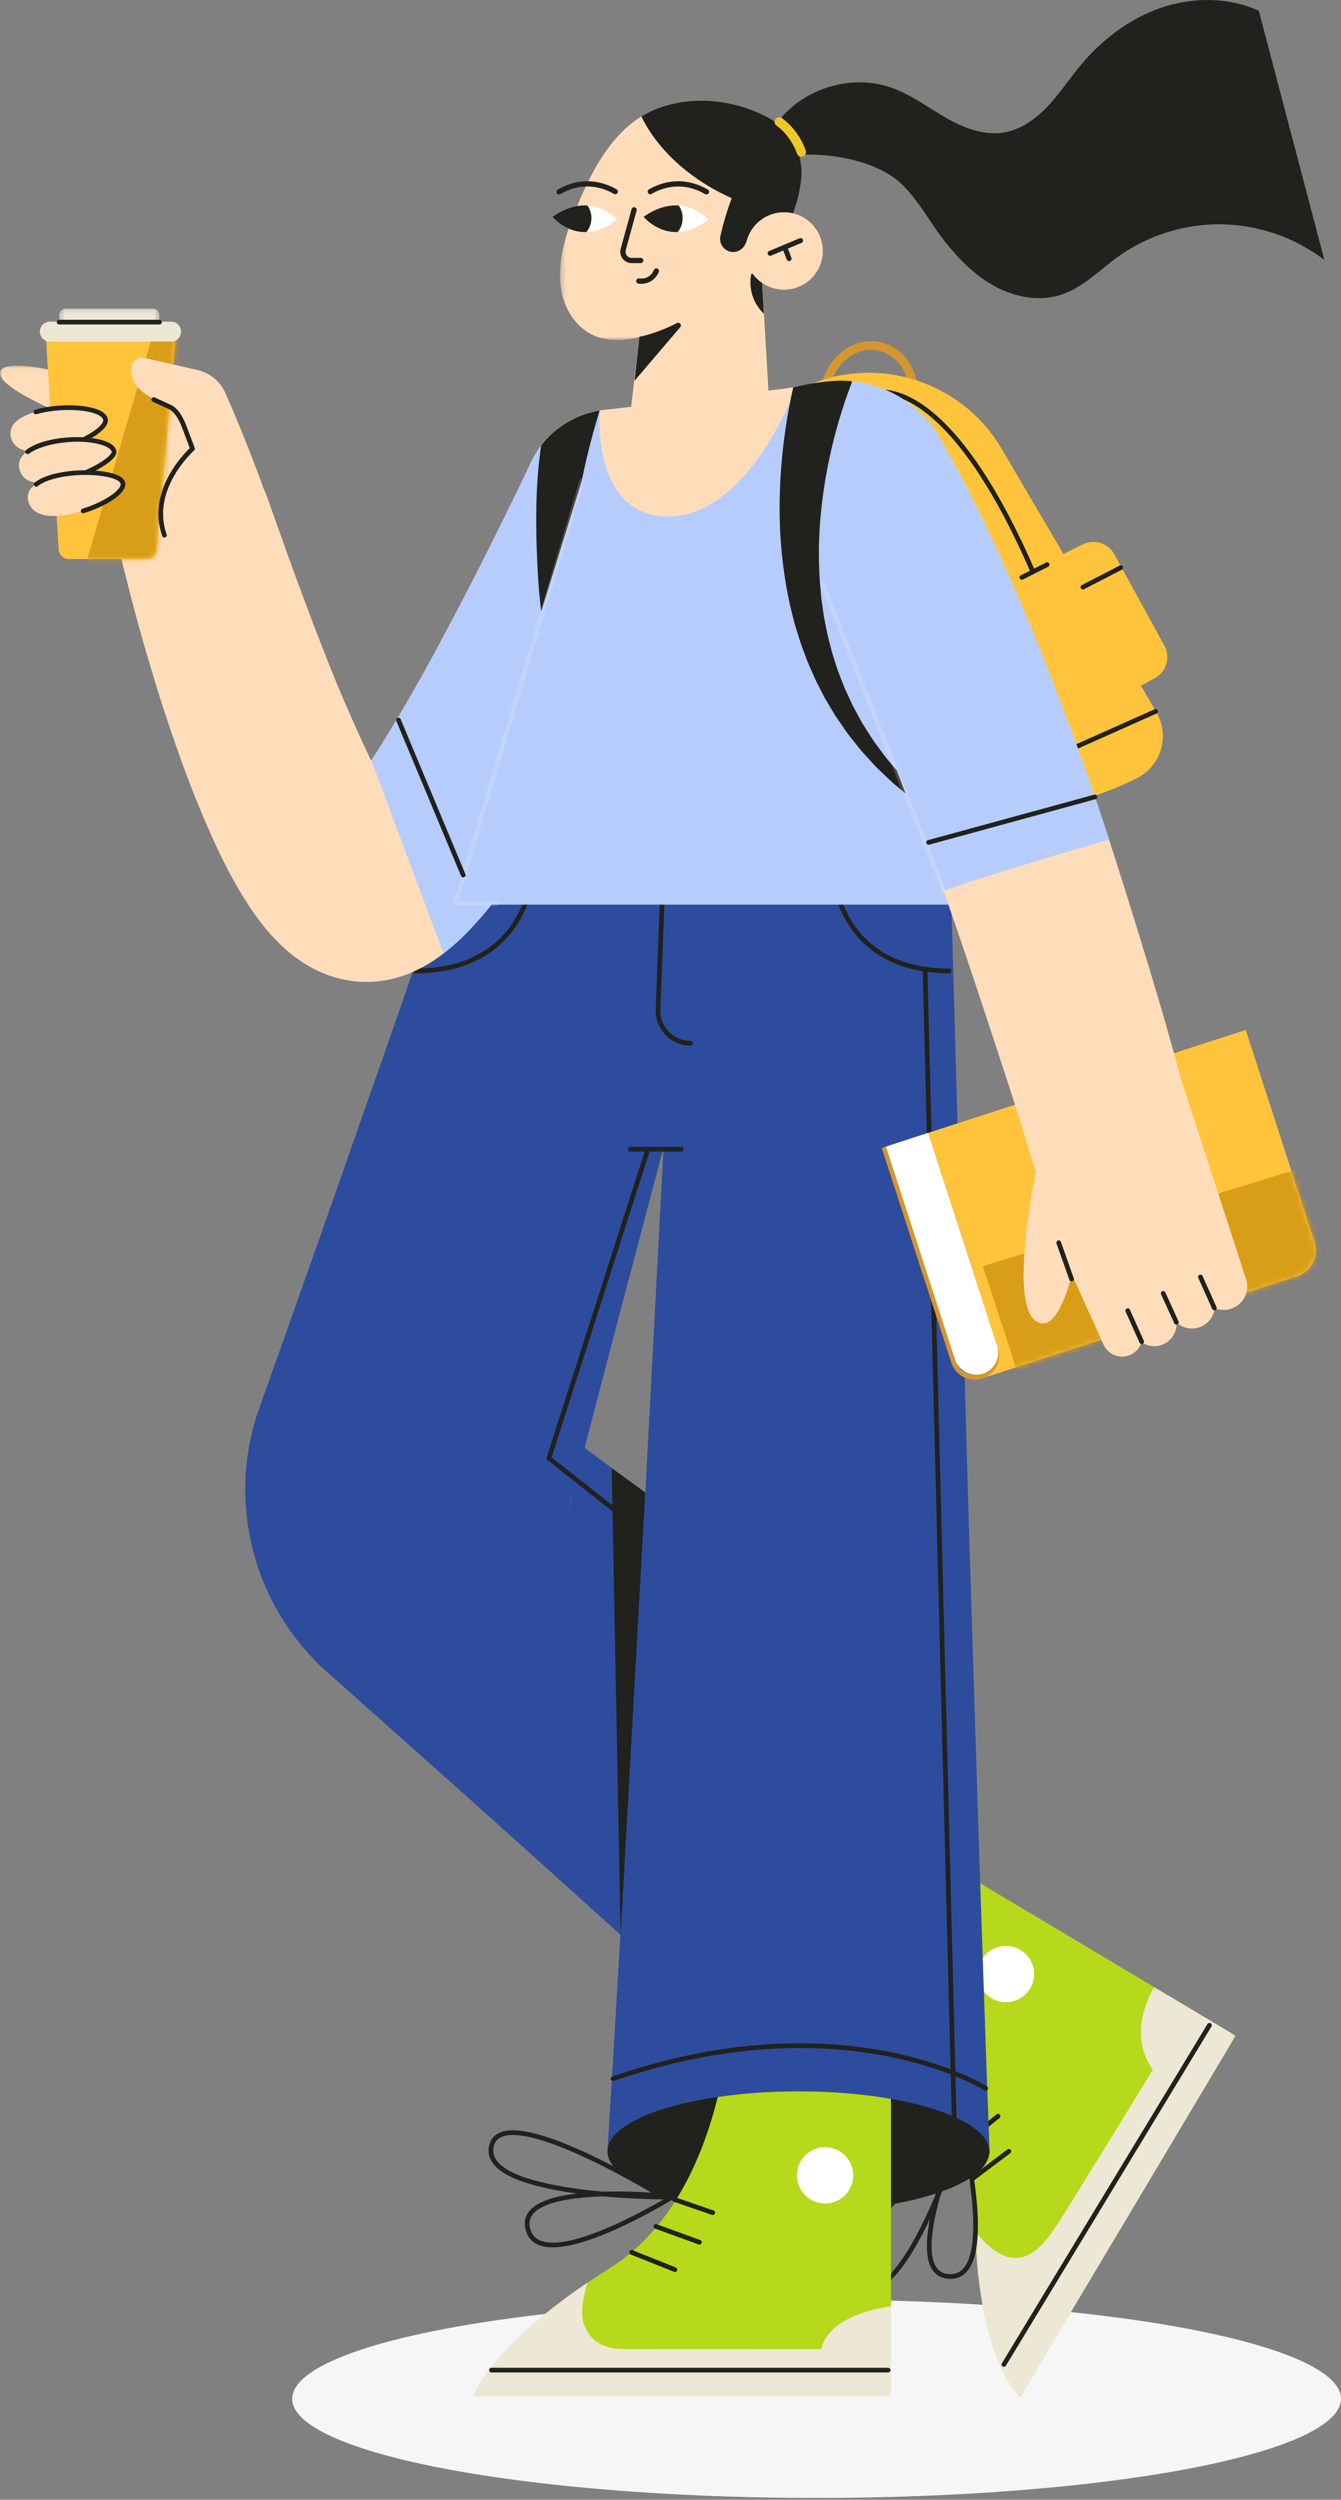 <svg width="257" height="479" viewBox="0 0 257 479" fill="none" xmlns="http://www.w3.org/2000/svg">
<rect x="0" y="0" width="257" height="479" fill="#808080" stroke="none"/>
<ellipse cx="156.5" cy="459.657" rx="100.5" ry="19" fill="#F6F6F7"/>
<path d="M83.466 162.627H182.344V175.65H83.466V162.627Z" fill="#2E4C9E"/>
<mask id="mask0_205_11146" style="mask-type:alpha" maskUnits="userSpaceOnUse" x="169" y="359" width="68" height="101">
<path fill-rule="evenodd" clip-rule="evenodd" d="M236.801 359.091H169.281V459.297H236.801V359.091Z" fill="white"/>
</mask>
<g mask="url(#mask0_205_11146)">
<path fill-rule="evenodd" clip-rule="evenodd" d="M169.281 391.458C173.632 395.754 178.437 401.406 181.922 408.054C184.76 413.468 186.727 419.541 186.861 426.068C186.87 426.571 186.884 427.07 186.902 427.559C187.719 452.729 195.541 459.297 195.541 459.297L236.801 390.084L221.178 380.76L184.876 359.091C181.405 363.113 179.586 372.06 176.308 377.55C173.466 382.318 171.099 387.045 169.281 391.458Z" fill="#B7D91B"/>
</g>
<mask id="mask1_205_11146" style="mask-type:alpha" maskUnits="userSpaceOnUse" x="186" y="380" width="51" height="80">
<path fill-rule="evenodd" clip-rule="evenodd" d="M236.801 380.76H186.902V459.297H236.801V380.76Z" fill="white"/>
</mask>
<g mask="url(#mask1_205_11146)">
<path fill-rule="evenodd" clip-rule="evenodd" d="M186.902 427.559C187.719 452.729 195.541 459.297 195.541 459.297L236.801 390.084L221.178 380.76C219.472 383.777 216.625 390.542 220.945 396.611C220.945 396.611 206.22 420.646 203.041 425.602C200.149 430.109 195.052 437.902 186.902 427.559Z" fill="#EDE8D6"/>
</g>
<path d="M232.022 387.701C231.823 387.58 231.568 387.632 231.431 387.814L231.405 387.852L192.008 452.85C191.879 453.062 191.947 453.338 192.159 453.467C192.358 453.587 192.613 453.535 192.75 453.354L192.776 453.315L232.173 388.317C232.302 388.105 232.234 387.829 232.022 387.701Z" fill="#21211D"/>
<path fill-rule="evenodd" clip-rule="evenodd" d="M189.992 382.877C192.541 384.421 195.858 383.607 197.402 381.06C198.946 378.512 198.132 375.196 195.584 373.652C193.036 372.109 189.718 372.923 188.174 375.47C186.63 378.017 187.444 381.334 189.992 382.877Z" fill="white"/>
<path fill-rule="evenodd" clip-rule="evenodd" d="M187.763 400.607C187.605 400.416 187.321 400.391 187.131 400.549L181.132 405.538C180.941 405.697 180.915 405.98 181.073 406.171C181.232 406.362 181.515 406.388 181.706 406.229L187.705 401.24C187.896 401.081 187.922 400.798 187.763 400.607Z" fill="black"/>
<path d="M191.624 405.223C191.478 405.041 191.221 405.003 191.029 405.127L190.992 405.154L184.071 410.712C183.878 410.867 183.847 411.15 184.002 411.343C184.148 411.524 184.405 411.563 184.596 411.439L184.634 411.412L191.555 405.854C191.748 405.698 191.779 405.416 191.624 405.223Z" fill="#21211D"/>
<path d="M193.698 411.955C193.559 411.769 193.302 411.723 193.108 411.841L193.069 411.867L185.929 417.252C185.731 417.402 185.692 417.683 185.841 417.881C185.981 418.067 186.238 418.113 186.432 417.995L186.47 417.969L193.611 412.584C193.808 412.434 193.848 412.153 193.698 411.955Z" fill="#21211D"/>
<path fill-rule="evenodd" clip-rule="evenodd" d="M184.07 410.476L184.297 409.782C184.435 409.351 183.921 409.01 183.578 409.305L182.885 409.907L182.498 410.249C181.831 410.839 181.097 411.5 180.312 412.221L179.748 412.741C177.49 414.832 175.243 417.02 173.134 419.221C171.555 420.869 170.109 422.468 168.824 423.999C166.091 427.257 164.171 430.105 163.238 432.444C162.113 435.268 162.436 437.384 164.474 438.508C165.953 439.325 167.544 439.16 169.174 438.128C172.149 436.245 175.257 431.521 178.409 424.778L178.631 424.299C180.096 421.123 181.472 417.721 182.719 414.321C183.046 413.428 183.347 412.583 183.619 411.798L183.882 411.033C183.949 410.834 184.012 410.649 184.07 410.476ZM182.494 411.454L182.918 411.076L182.76 411.533C182.493 412.305 182.197 413.135 181.876 414.011C180.636 417.391 179.269 420.771 177.815 423.923C174.659 430.766 171.542 435.567 168.694 437.369C167.323 438.238 166.076 438.366 164.908 437.722C163.345 436.86 163.096 435.228 164.073 432.777C164.924 430.64 166.678 428.002 169.175 424.981L169.513 424.576C170.784 423.061 172.217 421.477 173.783 419.842C176.053 417.473 178.486 415.116 180.92 412.882C181.472 412.375 181.999 411.898 182.494 411.454Z" fill="#21211D"/>
<path fill-rule="evenodd" clip-rule="evenodd" d="M184.852 408.062L184.782 407.781C184.678 407.367 184.108 407.319 183.936 407.71L183.664 408.342C183.521 408.681 183.367 409.051 183.204 409.45L182.952 410.071C182.216 411.903 181.48 413.866 180.793 415.88C180.077 417.979 179.455 420.016 178.955 421.948C177.934 425.891 177.469 429.2 177.696 431.684C177.974 434.738 179.321 436.528 181.849 436.67C184.41 436.813 186.05 435.147 186.839 432.063C187.48 429.557 187.567 426.136 187.206 422.021C186.984 419.482 186.6 416.778 186.099 414.017C185.811 412.429 185.503 410.921 185.195 409.54C185.114 409.178 185.037 408.843 184.966 408.541L184.852 408.062ZM184.226 409.327L184.394 410.081C184.675 411.355 184.954 412.733 185.216 414.177C185.711 416.913 186.092 419.591 186.312 422.099C187.081 430.887 185.776 435.991 181.899 435.773C179.887 435.66 178.833 434.259 178.59 431.602C178.375 429.244 178.828 426.025 179.824 422.173C180.318 420.265 180.933 418.249 181.643 416.17C182.325 414.171 183.055 412.224 183.786 410.406C183.871 410.194 183.954 409.988 184.035 409.79L184.226 409.327Z" fill="#21211D"/>
<path fill-rule="evenodd" clip-rule="evenodd" d="M108.926 289.414L108.946 289.361L108.983 289.257C109.086 288.977 109.176 288.689 109.247 288.402C109.323 288.108 109.414 287.818 109.467 287.521L109.617 286.753L109.086 288.783L108.979 289.2L108.926 289.407V289.414ZM123.681 286.008L127.175 219.835L124.786 228.895L117.765 255.499L112.036 277.459L123.681 286.008ZM47.398 279.346C47.508 278.474 47.642 277.609 47.812 276.751C47.983 275.893 48.153 275.031 48.37 274.19C48.591 273.345 48.825 272.504 49.075 271.669L49.245 271.104L49.316 270.901L49.459 270.493L51.764 264.011L60.954 238.075L70.066 212.108L74.623 199.128L79.139 186.134L83.552 173.428H182.326L185.626 290.496L187.537 351.62L188.579 382.182L189.104 397.463L189.668 412.747L116.432 411.846L117.377 396.584L118.279 381.32L118.897 370.741C107.917 360.783 96.887 350.892 85.843 341.014L65.29 322.701L64.007 321.562L63.218 320.878L62.233 319.989L61.258 319.088L60.322 318.139C57.837 315.608 55.662 312.766 53.822 309.741C51.974 306.725 50.495 303.493 49.389 300.154C48.825 298.484 48.387 296.777 48.003 295.061C47.659 293.338 47.368 291.605 47.214 289.855C46.88 286.359 46.927 282.822 47.398 279.346Z" fill="#2E4C9E"/>
<path fill-rule="evenodd" clip-rule="evenodd" d="M116.426 412.25C116.426 405.865 132.922 400.736 153.072 400.736C173.222 400.736 189.605 405.912 189.605 412.297C189.605 418.681 173.222 423.857 153.072 423.857C132.922 423.857 116.426 418.634 116.426 412.25Z" fill="#21211D"/>
<path fill-rule="evenodd" clip-rule="evenodd" d="M90.705 459.126H170.754V402.177C165.518 401.257 159.496 400.736 153.097 400.736C147.546 400.736 142.275 401.127 137.551 401.823C136.091 407.762 133.693 414.783 129.769 421.18C126.571 426.391 122.363 431.19 116.822 434.651C115.331 435.581 113.926 436.496 112.597 437.399C93.948 449.995 90.705 459.126 90.705 459.126Z" fill="#B7D91B"/>
<path fill-rule="evenodd" clip-rule="evenodd" d="M90.705 459.126H170.754V441.937C168.293 442.261 158.777 443.904 157.417 450.13C157.417 450.13 123.5 450.157 119.579 450.13C115.655 450.099 113.019 448.631 111.856 445.183C111.119 443.015 111.914 439.617 112.597 437.399C93.948 449.995 90.705 459.126 90.705 459.126Z" fill="#EDE8D6"/>
<path d="M94.187 453.714C93.939 453.714 93.738 453.915 93.738 454.163C93.738 454.396 93.916 454.588 94.144 454.61L94.187 454.612H170.211C170.459 454.612 170.66 454.411 170.66 454.163C170.66 453.93 170.482 453.738 170.254 453.716L170.211 453.714H94.187Z" fill="#21211D"/>
<path fill-rule="evenodd" clip-rule="evenodd" d="M152.73 416.837C152.73 419.815 155.145 422.23 158.125 422.23C161.104 422.23 163.52 419.815 163.52 416.837C163.52 413.859 161.104 411.444 158.125 411.444C155.145 411.444 152.73 413.859 152.73 416.837Z" fill="white"/>
<path d="M129.362 421.024C129.128 420.943 128.872 421.067 128.791 421.302C128.716 421.522 128.82 421.76 129.027 421.856L129.069 421.873L136.447 424.416C136.682 424.497 136.937 424.373 137.018 424.138C137.094 423.918 136.989 423.68 136.783 423.585L136.74 423.567L129.362 421.024Z" fill="#21211D"/>
<path d="M125.851 426.202C125.618 426.118 125.361 426.238 125.276 426.471C125.196 426.689 125.297 426.929 125.502 427.028L125.544 427.046L133.886 430.083C134.119 430.168 134.376 430.048 134.461 429.815C134.541 429.597 134.44 429.357 134.235 429.257L134.193 429.239L125.851 426.202Z" fill="#21211D"/>
<path d="M121.218 431.18C120.988 431.088 120.727 431.2 120.635 431.431C120.548 431.647 120.642 431.889 120.844 431.995L120.886 432.014L129.193 435.328C129.423 435.42 129.685 435.307 129.776 435.077C129.863 434.861 129.769 434.618 129.567 434.513L129.526 434.494L121.218 431.18Z" fill="#21211D"/>
<path fill-rule="evenodd" clip-rule="evenodd" d="M110.762 411.814C106.395 409.888 102.697 408.664 99.862 408.312C96.395 407.882 94.204 408.782 93.712 411.251C93.2 413.818 94.971 415.858 98.557 417.417C101.355 418.633 105.23 419.554 109.924 420.222L110.528 420.306C114.155 420.797 118.038 421.116 121.92 421.295C123.052 421.347 124.117 421.385 125.096 421.409L125.673 421.423C125.899 421.427 126.111 421.431 126.308 421.434L126.725 421.439L127.1 421.442C127.553 421.443 127.722 420.85 127.338 420.612L126.697 420.221L125.864 419.722C125.521 419.518 125.159 419.305 124.78 419.084L124.079 418.677C121.568 417.227 118.917 415.778 116.247 414.425C114.354 413.465 112.518 412.589 110.762 411.814ZM110.649 419.416C99.929 417.962 93.819 415.305 94.593 411.427L94.611 411.339C95.025 409.509 96.74 408.829 99.752 409.203C102.371 409.528 105.817 410.648 109.887 412.412L110.399 412.636C112.14 413.404 113.961 414.273 115.841 415.225C118.495 416.571 121.132 418.013 123.63 419.454L123.866 419.591C124.179 419.772 124.481 419.948 124.771 420.119L125.448 420.519L125.086 420.511C124.219 420.489 123.285 420.457 122.297 420.413L121.962 420.398C118.104 420.22 114.246 419.903 110.649 419.416Z" fill="#21211D"/>
<path fill-rule="evenodd" clip-rule="evenodd" d="M126.235 420.239L125.724 420.203C122.112 419.956 118.412 419.856 114.955 419.991C110.632 420.158 107.096 420.679 104.606 421.635C101.514 422.821 100.069 424.691 100.728 427.254C101.331 429.601 103.233 430.68 106.129 430.633C108.511 430.595 111.553 429.807 115.112 428.411C116.876 427.72 118.732 426.892 120.645 425.957C122.727 424.939 124.769 423.849 126.684 422.759C127.354 422.378 127.961 422.023 128.494 421.705L128.898 421.462L129.158 421.303C129.521 421.078 129.394 420.521 128.97 420.476L128.542 420.432L127.875 420.371C127.37 420.326 126.821 420.282 126.235 420.239ZM104.928 422.473C107.306 421.561 110.757 421.052 114.99 420.888C118.411 420.755 122.081 420.854 125.662 421.099C126.093 421.129 126.505 421.159 126.896 421.19L127.516 421.241L127.088 421.491C126.885 421.609 126.676 421.73 126.459 421.854L126.239 421.979C124.339 423.06 122.314 424.142 120.25 425.15C118.358 426.075 116.524 426.893 114.784 427.575C107.284 430.516 102.513 430.593 101.598 427.031C101.073 424.99 102.214 423.514 104.928 422.473Z" fill="#21211D"/>
<path d="M126.894 172.979C126.66 172.97 126.462 173.14 126.432 173.367L126.428 173.41L125.663 193.381C125.502 197.184 128.543 200.358 132.351 200.358C132.6 200.358 132.801 200.157 132.801 199.909C132.801 199.661 132.6 199.46 132.351 199.46C129.091 199.46 126.479 196.772 126.557 193.526L126.56 193.417L127.325 173.445C127.335 173.197 127.142 172.988 126.894 172.979Z" fill="#21211D"/>
<path d="M100.73 173.013C100.5 172.918 100.238 173.027 100.143 173.257C98.835 176.429 96.828 179.23 93.984 181.378C90.386 184.095 85.656 185.598 79.634 185.598C79.386 185.598 79.185 185.799 79.185 186.047C79.185 186.295 79.386 186.496 79.634 186.496C85.847 186.496 90.768 184.932 94.526 182.094C97.508 179.843 99.608 176.911 100.974 173.599C101.068 173.37 100.959 173.107 100.73 173.013Z" fill="#21211D"/>
<path d="M161.603 173.261C161.511 173.031 161.249 172.919 161.019 173.011C160.789 173.103 160.677 173.364 160.769 173.595C162.1 176.919 164.166 179.854 167.116 182.106C170.827 184.937 175.707 186.496 181.887 186.496C182.135 186.496 182.336 186.295 182.336 186.047C182.336 185.799 182.135 185.598 181.887 185.598C175.899 185.598 171.211 184.101 167.661 181.392C164.85 179.246 162.878 176.444 161.603 173.261Z" fill="#21211D"/>
<path d="M120.791 219.766C120.542 219.766 120.341 219.967 120.341 220.215C120.341 220.449 120.519 220.64 120.747 220.662L120.791 220.664H130.578C130.826 220.664 131.027 220.463 131.027 220.215C131.027 219.982 130.849 219.79 130.621 219.768L130.578 219.766H120.791Z" fill="#21211D"/>
<path d="M124.297 219.787C124.075 219.716 123.84 219.826 123.748 220.035L123.732 220.078L104.765 279.284C104.712 279.448 104.758 279.625 104.879 279.743L104.914 279.774L122.247 293.442C122.441 293.596 122.724 293.562 122.878 293.368C123.022 293.185 123.001 292.926 122.838 292.767L122.803 292.737L105.715 279.262L124.588 220.352C124.659 220.13 124.549 219.894 124.34 219.803L124.297 219.787Z" fill="#21211D"/>
<path d="M177.28 185.619C177.047 185.625 176.859 185.808 176.844 186.036L176.843 186.079L182.501 409.156C182.507 409.405 182.713 409.6 182.961 409.594C183.194 409.588 183.381 409.405 183.397 409.177L183.398 409.134L177.741 186.057C177.734 185.809 177.528 185.613 177.28 185.619Z" fill="#21211D"/>
<path fill-rule="evenodd" clip-rule="evenodd" d="M123.652 285.99L118.94 370.658L117.227 281.344L123.652 285.99Z" fill="#21211D"/>
<path d="M155.091 391.554C143.3 391.327 130.685 393.297 117.337 397.899C117.103 397.98 116.978 398.235 117.059 398.47C117.14 398.704 117.396 398.829 117.63 398.748C130.878 394.181 143.388 392.226 155.074 392.452C164.22 392.629 172.37 394.121 179.436 396.498C182.075 397.386 184.374 398.336 186.32 399.286L186.681 399.464C187.209 399.728 187.675 399.974 188.077 400.2L188.359 400.36L188.62 400.515C188.637 400.525 188.65 400.533 188.659 400.539C188.869 400.671 189.146 400.608 189.278 400.399C189.411 400.189 189.348 399.912 189.138 399.779L188.977 399.682L188.81 399.584C188.751 399.549 188.687 399.513 188.62 399.475L188.516 399.416C188.01 399.133 187.409 398.818 186.714 398.479C184.734 397.513 182.399 396.547 179.723 395.647C172.573 393.242 164.332 391.733 155.091 391.554Z" fill="#21211D"/>
<path fill-rule="evenodd" clip-rule="evenodd" d="M197.787 109.176L207.492 104.322C209.694 103.22 212.374 104.057 213.557 106.216L223.151 123.718C224.364 125.933 223.555 128.712 221.342 129.929L211.816 135.167L197.787 109.176Z" fill="#FFC43B"/>
<path fill-rule="evenodd" clip-rule="evenodd" d="M175.735 77.719C176.814 71.93 173.557 66.451 168.476 65.505C165.993 65.043 163.458 65.716 161.339 67.402C159.256 69.06 157.824 71.505 157.305 74.287L158.95 74.593C159.394 72.207 160.613 70.118 162.381 68.71C164.114 67.331 166.171 66.776 168.17 67.149C172.344 67.927 175 72.531 174.091 77.413L175.735 77.719Z" fill="#D5962F"/>
<path fill-rule="evenodd" clip-rule="evenodd" d="M154.725 73.885C168.415 67.933 184.396 73.133 191.958 86L221.608 136.447C224.261 140.961 222.549 146.784 217.865 149.125C210.448 152.832 198.318 157.009 182.755 155.754C181.122 155.623 179.709 154.566 179.153 153.025L152.478 79.094C151.735 77.037 152.719 74.757 154.725 73.885Z" fill="#FFC43B"/>
<path fill-rule="evenodd" clip-rule="evenodd" d="M201.844 145.507C201.905 145.507 201.967 145.495 202.027 145.468L221.656 136.723C221.882 136.622 221.984 136.357 221.883 136.13C221.783 135.904 221.517 135.802 221.29 135.903L201.661 144.648C201.434 144.749 201.333 145.015 201.434 145.241C201.508 145.408 201.672 145.507 201.844 145.507Z" fill="#21211D"/>
<path fill-rule="evenodd" clip-rule="evenodd" d="M197.789 109.625C197.85 109.625 197.91 109.613 197.969 109.587C198.196 109.488 198.3 109.224 198.201 108.997C187.886 85.377 178.795 77.732 172.985 75.478C168.952 73.914 166.538 74.949 166.438 74.994C166.211 75.095 166.109 75.36 166.21 75.587C166.311 75.813 166.575 75.915 166.801 75.815C166.851 75.794 170.188 74.431 175.558 77.789C180.6 80.941 188.478 88.976 197.378 109.356C197.451 109.525 197.616 109.625 197.789 109.625Z" fill="#21211D"/>
<path fill-rule="evenodd" clip-rule="evenodd" d="M195.83 111.098C195.899 111.098 195.968 111.082 196.033 111.049L200.879 108.592C201.1 108.48 201.189 108.21 201.076 107.989C200.964 107.767 200.694 107.679 200.472 107.791L195.627 110.248C195.406 110.36 195.317 110.63 195.43 110.851C195.509 111.008 195.667 111.098 195.83 111.098Z" fill="#21211D"/>
<path fill-rule="evenodd" clip-rule="evenodd" d="M207.538 112.955C207.607 112.955 207.678 112.939 207.743 112.905L214.987 109.171C215.208 109.058 215.294 108.787 215.18 108.566C215.067 108.346 214.796 108.26 214.575 108.373L207.332 112.107C207.111 112.22 207.025 112.491 207.138 112.711C207.218 112.866 207.375 112.955 207.538 112.955Z" fill="#21211D"/>
<path fill-rule="evenodd" clip-rule="evenodd" d="M248.583 244.547L188.237 264.107L173.45 218.52L238.742 197.356L251.925 238.001C252.81 240.731 251.315 243.662 248.583 244.547Z" fill="#FFC43B"/>
<path fill-rule="evenodd" clip-rule="evenodd" d="M186.797 264.382C187.284 264.382 187.775 264.305 188.252 264.15C189.446 263.763 190.418 262.934 190.988 261.817C191.559 260.699 191.66 259.426 191.272 258.232L177.922 217.07L177.068 217.347L190.418 258.509C190.731 259.475 190.649 260.504 190.188 261.408C189.727 262.313 188.94 262.983 187.974 263.296C187.008 263.609 185.978 263.527 185.074 263.066C184.17 262.605 183.499 261.819 183.186 260.853L169.835 219.692L168.981 219.969L182.332 261.13C182.719 262.324 183.548 263.296 184.666 263.866C185.337 264.208 186.065 264.382 186.797 264.382Z" fill="#D5962F"/>
<path fill-rule="evenodd" clip-rule="evenodd" d="M169.792 219.706L183.018 260.483C183.742 262.716 186.139 263.939 188.372 263.215C190.605 262.491 191.828 260.095 191.104 257.862L177.878 217.085" fill="white"/>
<mask id="mask2_205_11146" style="mask-type:alpha" maskUnits="userSpaceOnUse" x="173" y="197" width="80" height="68">
<path fill-rule="evenodd" clip-rule="evenodd" d="M238.746 197.356L173.454 218.52L188.24 264.108L248.587 244.547C251.318 243.662 252.814 240.731 251.929 238.001L238.746 197.356Z" fill="#FFC43B"/>
</mask>
<g mask="url(#mask2_205_11146)">
<path fill-rule="evenodd" clip-rule="evenodd" d="M272.315 216.725L188.345 242.627L195.387 264.107L273.867 239.203L272.315 216.725Z" fill="#D89E18"/>
</g>
<path fill-rule="evenodd" clip-rule="evenodd" d="M152.42 87.911L142.5 84.953L132.569 82.03L122.632 79.132C114.221 76.679 105.453 80.794 101.821 88.466L101.714 88.697L100.637 90.966L99.517 93.295L97.237 97.961C95.709 101.072 94.175 104.184 92.611 107.274C91.05 110.365 89.468 113.44 87.866 116.493C86.26 119.543 84.661 122.586 83.024 125.585C79.763 131.583 76.368 137.464 72.921 142.965C72.326 143.91 71.127 145.756 71.127 145.756L69.768 142.887C69.768 142.887 67.075 136.942 65.756 133.866C64.446 130.784 63.182 127.64 61.943 124.465C60.687 121.295 59.465 118.089 58.273 114.862C57.062 111.641 55.883 108.396 54.717 105.146L52.978 100.27L51.285 95.484L51.192 95.219C48.432 87.421 39.871 83.336 32.071 86.094C24.836 88.653 20.798 96.201 22.451 103.504L22.768 104.915L23.084 106.266L23.722 108.947C24.162 110.725 24.61 112.496 25.066 114.265C25.989 117.801 26.963 121.322 27.974 124.844C29.006 128.359 30.077 131.874 31.2 135.394C32.341 138.907 33.543 142.422 34.818 145.953C36.085 149.49 37.471 153.021 38.984 156.599C40.509 160.179 42.136 163.793 44.146 167.555C45.16 169.438 46.261 171.359 47.586 173.389C48.251 174.404 48.973 175.449 49.804 176.541C50.637 177.631 51.576 178.774 52.753 180.006C53.036 180.306 53.367 180.632 53.684 180.943L54.2 181.43L54.463 181.672L54.747 181.924C55.489 182.582 56.362 183.285 57.393 183.998C58.427 184.709 59.626 185.445 61.157 186.144C62.676 186.836 64.519 187.489 66.724 187.862C68.913 188.239 71.479 188.282 73.968 187.826C75.132 187.615 76.044 187.364 76.92 187.08C77.77 186.802 78.541 186.498 79.211 186.198C80.567 185.592 81.648 184.978 82.585 184.392C83.499 183.813 84.295 183.246 85.001 182.706C86.402 181.627 87.508 180.628 88.51 179.668C89.501 178.712 90.369 177.799 91.18 176.906C92.795 175.124 94.177 173.424 95.474 171.751C98.05 168.411 100.282 165.172 102.407 161.941C104.53 158.718 106.505 155.5 108.415 152.285C110.324 149.07 112.163 145.858 113.959 142.642C117.559 136.217 120.945 129.756 124.234 123.268C125.876 120.023 127.502 116.775 129.09 113.506L131.449 108.586L132.62 106.108L133.808 103.557L112.891 113.122L122.855 115.925L132.827 118.702L142.809 121.443L152.804 124.142C162.023 126.631 171.515 121.178 174.005 111.962C176.446 102.925 171.222 93.618 162.327 90.913L152.42 87.911Z" fill="#FFDDBA"/>
<path fill-rule="evenodd" clip-rule="evenodd" d="M25.514 89.919L40.062 86.92L37.762 75.77L23.214 78.77L25.514 89.919Z" fill="#FFDDBA"/>
<mask id="mask3_205_11146" style="mask-type:alpha" maskUnits="userSpaceOnUse" x="0" y="70" width="35" height="16">
<path fill-rule="evenodd" clip-rule="evenodd" d="M34.203 70.068H0.001V85.072H34.203V70.068Z" fill="white"/>
</mask>
<g mask="url(#mask3_205_11146)">
<path fill-rule="evenodd" clip-rule="evenodd" d="M34.203 78.014C34.203 78.014 1.233 66.378 0.031 71.268C-1.045 75.632 26.929 85.072 26.929 85.072L34.203 78.014Z" fill="#FFDDBA"/>
</g>
<path fill-rule="evenodd" clip-rule="evenodd" d="M169.727 94.761L194.609 173.346H87.307L108.584 94.918C111.861 85.038 127.685 78.106 141.202 78.106C154.639 78.106 166.373 84.957 169.727 94.761Z" fill="#B6CCFC"/>
<path fill-rule="evenodd" clip-rule="evenodd" d="M133.468 113.183C136.476 112.725 139.477 112.226 142.481 111.743C145.485 111.267 148.48 110.734 151.481 110.233C154.479 109.72 157.481 109.228 160.477 108.696L162.723 108.302L163.286 108.203L163.426 108.179C163.557 108.155 163.321 108.199 163.187 108.219C162.892 108.265 162.595 108.297 162.297 108.317C161.096 108.419 159.869 108.347 158.677 108.114C157.485 107.889 156.331 107.497 155.257 106.96C154.18 106.432 153.178 105.755 152.283 104.951C150.484 103.36 149.106 101.209 148.413 98.941L150.374 103.14C150.357 103.105 150.572 103.449 150.698 103.653L151.157 104.406L152.117 106.038C152.762 107.15 153.408 108.31 154.057 109.472C155.351 111.81 156.619 114.224 157.865 116.661C160.356 121.544 162.754 126.551 165.057 131.632C169.673 141.793 173.912 152.234 177.94 162.791C181.976 173.347 188.406 192.955 191.946 203.758C195.508 214.557 198.854 225.454 201.993 236.429L201.995 236.436C204.348 244.665 212.929 249.429 221.161 247.076C229.192 244.78 233.916 236.528 231.956 228.487C229.147 217.031 226.124 205.608 222.839 194.233C219.516 182.868 213.282 162.655 209.391 151.4C207.471 145.765 205.406 140.165 203.289 134.573C201.163 128.982 198.944 123.41 196.602 117.857C194.263 112.303 191.799 106.771 189.166 101.243C187.845 98.478 186.489 95.716 185.048 92.936C184.325 91.543 183.587 90.153 182.804 88.74C182.417 88.037 182.012 87.319 181.6 86.596L180.95 85.478C180.701 85.061 180.542 84.784 180.137 84.136L182.097 88.335C181.509 86.48 180.676 84.68 179.607 83.018C178.533 81.362 177.243 79.85 175.778 78.54C174.308 77.238 172.672 76.135 170.917 75.261C169.157 74.394 167.278 73.761 165.341 73.382C163.4 73.01 161.409 72.906 159.448 73.056C158.962 73.099 158.476 73.155 157.993 73.224L157.331 73.327L156.768 73.42L154.518 73.794C151.516 74.285 148.52 74.817 145.521 75.326C142.524 75.848 139.522 76.339 136.53 76.887C133.536 77.427 126.498 77.951 123.508 78.516C113.961 80.322 107.686 89.522 109.493 99.066C111.257 108.39 124.16 114.588 133.468 113.183Z" fill="#FFDDBA"/>
<path fill-rule="evenodd" clip-rule="evenodd" d="M211.362 212.779L230.532 248.626C231.707 250.824 234.443 251.653 236.642 250.478C238.601 249.431 239.472 247.144 238.806 245.103L226.235 206.447C224.849 202.186 220.271 199.855 216.009 201.24C211.747 202.625 209.415 207.202 210.8 211.463C210.946 211.911 211.15 212.376 211.362 212.779Z" fill="#FFDDBA"/>
<path fill-rule="evenodd" clip-rule="evenodd" d="M209.065 225.551L224.627 252.381C225.846 254.482 228.538 255.198 230.64 253.979C232.449 252.93 233.23 250.789 232.636 248.874L223.462 219.247C222.17 215.076 217.74 212.741 213.568 214.033C209.395 215.324 207.06 219.752 208.352 223.923C208.527 224.489 208.783 225.057 209.065 225.551Z" fill="#FFDDBA"/>
<path fill-rule="evenodd" clip-rule="evenodd" d="M203.483 228.173L217.406 255.615C218.473 257.719 221.044 258.559 223.149 257.492C224.966 256.571 225.84 254.526 225.357 252.631L217.777 222.809C216.732 218.699 212.552 216.214 208.441 217.258C204.33 218.302 201.844 222.481 202.889 226.59C203.027 227.136 203.241 227.689 203.483 228.173Z" fill="#FFDDBA"/>
<path fill-rule="evenodd" clip-rule="evenodd" d="M199.702 231.611L211.502 257.665C212.389 259.623 214.698 260.493 216.657 259.606C218.354 258.837 219.233 257.002 218.861 255.251L212.93 227.273C212.128 223.491 208.412 221.076 204.629 221.877C200.846 222.678 198.429 226.394 199.231 230.175C199.335 230.667 199.506 231.169 199.702 231.611Z" fill="#FFDDBA"/>
<path fill-rule="evenodd" clip-rule="evenodd" d="M149.499 101.472C149.638 101.718 149.786 101.966 149.943 102.208L149.49 101.238L148.416 98.94C148.686 99.811 149.05 100.664 149.499 101.472ZM163.428 108.178L163.37 108.192C163.456 108.174 163.509 108.165 163.428 108.178ZM123.512 78.514C126.502 77.954 133.539 77.428 136.534 76.89C139.525 76.342 142.529 75.848 145.525 75.327C147.689 74.959 149.849 74.577 152.018 74.214C152.853 74.07 153.689 73.931 154.524 73.792L156.773 73.419L157.334 73.329L157.995 73.226C158.48 73.154 158.965 73.101 159.455 73.056C160.738 72.957 162.037 72.971 163.326 73.092C164.003 73.159 164.677 73.253 165.346 73.384C167.281 73.761 169.163 74.393 170.923 75.26C172.674 76.135 174.313 77.24 175.782 78.541C177.246 79.852 178.539 81.361 179.612 83.017C180.16 83.87 180.641 84.754 181.063 85.665L181.606 86.595C182.015 87.317 182.423 88.036 182.81 88.741C183.591 90.155 184.328 91.542 185.051 92.938C186.492 95.717 187.848 98.478 189.168 101.243C191.804 106.773 194.27 112.304 196.605 117.857C198.949 123.41 201.167 128.981 203.291 134.574C205.41 140.168 207.476 145.765 209.393 151.399C210.484 154.56 211.549 157.72 212.586 160.889C205.087 163.026 193.039 166.581 180.888 170.662C179.922 168.027 178.944 165.405 177.942 162.793C176.6 159.273 175.234 155.767 173.837 152.284C173.24 150.789 172.638 149.298 172.027 147.812C169.791 142.358 167.479 136.958 165.063 131.634C162.759 126.552 160.361 121.542 157.869 116.663C157.783 116.501 157.703 116.335 157.618 116.174C156.504 114.005 155.442 113.738 154.288 111.65C153.377 111.803 152.465 111.955 151.549 112.113C151.181 112.175 150.813 112.238 150.445 112.301C147.814 112.745 145.156 113.154 142.52 113.572C139.515 114.057 136.516 114.555 133.508 115.013C124.199 116.418 109.112 109.073 107.347 99.75C105.541 90.206 113.965 80.323 123.512 78.514Z" fill="#B6CCFC"/>
<path fill-rule="evenodd" clip-rule="evenodd" d="M199.598 219.435C199.598 219.435 191.903 252.333 199.572 253.566C205.718 254.553 208.613 226.308 208.613 226.308L199.598 219.435Z" fill="#FFDDBA"/>
<path fill-rule="evenodd" clip-rule="evenodd" d="M232.723 251.076C232.784 251.076 232.847 251.063 232.906 251.036C233.133 250.935 233.234 250.669 233.133 250.443L230.47 244.504C230.369 244.278 230.103 244.176 229.877 244.278C229.65 244.379 229.549 244.645 229.651 244.871L232.313 250.81C232.388 250.977 232.551 251.076 232.723 251.076Z" fill="#21211D"/>
<path fill-rule="evenodd" clip-rule="evenodd" d="M225.454 253.82C225.516 253.82 225.579 253.807 225.64 253.78C225.865 253.677 225.965 253.41 225.862 253.185L223.334 247.649C223.232 247.424 222.966 247.325 222.739 247.427C222.514 247.531 222.414 247.797 222.517 248.022L225.045 253.557C225.12 253.723 225.283 253.82 225.454 253.82Z" fill="#21211D"/>
<path fill-rule="evenodd" clip-rule="evenodd" d="M218.797 257.542C218.859 257.542 218.921 257.529 218.981 257.503C219.207 257.401 219.308 257.136 219.207 256.909L216.544 250.97C216.443 250.744 216.178 250.642 215.951 250.744C215.725 250.845 215.623 251.111 215.725 251.337L218.387 257.276C218.462 257.443 218.626 257.542 218.797 257.542Z" fill="#21211D"/>
<path fill-rule="evenodd" clip-rule="evenodd" d="M77.469 156.071C77.501 156.098 77.489 156.072 77.403 155.989C77.371 155.959 77.316 155.91 77.247 155.851C77.354 155.967 77.435 156.047 77.469 156.071ZM71.158 145.695C71.661 144.924 72.423 143.757 72.921 142.965C76.368 137.464 79.763 131.583 83.024 125.585C86.281 119.575 89.486 113.454 92.611 107.274C94.175 104.184 95.709 101.073 97.237 97.962L99.517 93.295L101.714 88.697L101.817 88.475C105.465 80.823 114.216 76.708 122.632 79.132C129.263 81.042 135.878 83.008 142.5 84.953L152.42 87.911L162.327 90.913C171.222 93.618 176.446 102.925 174.005 111.962C171.515 121.178 162.023 126.631 152.804 124.142L142.809 121.443L132.827 118.702C130.982 118.187 129.137 117.674 127.291 117.16C126.28 119.199 125.263 121.235 124.234 123.268C120.945 129.757 117.559 136.217 113.959 142.642C112.163 145.858 110.324 149.07 108.415 152.285C106.505 155.5 104.531 158.718 102.407 161.942C100.282 165.172 98.05 168.411 95.474 171.751C94.177 173.425 92.795 175.124 91.18 176.906C90.369 177.799 89.501 178.712 88.51 179.668C87.508 180.628 86.402 181.627 85.001 182.706L71.158 145.695Z" fill="#B6CCFC"/>
<path fill-rule="evenodd" clip-rule="evenodd" d="M205.367 245.54C205.417 245.54 205.468 245.532 205.517 245.514C205.751 245.432 205.873 245.175 205.791 244.942L203.321 237.971C203.238 237.737 202.981 237.615 202.748 237.698C202.514 237.78 202.392 238.037 202.474 238.271L204.944 245.241C205.009 245.425 205.182 245.54 205.367 245.54Z" fill="#21211D"/>
<path fill-rule="evenodd" clip-rule="evenodd" d="M33.785 63.52L30.005 105.377C29.916 106.365 29.087 107.122 28.094 107.122H13.158C12.143 107.122 11.304 106.332 11.243 105.319L8.735 63.52H33.785Z" fill="#FFC43B"/>
<mask id="mask4_205_11146" style="mask-type:alpha" maskUnits="userSpaceOnUse" x="8" y="63" width="26" height="45">
<path fill-rule="evenodd" clip-rule="evenodd" d="M8.739 63.52L11.247 105.319C11.307 106.332 12.147 107.122 13.162 107.122H28.098C29.091 107.122 29.92 106.365 30.009 105.377L33.789 63.52H8.739Z" fill="white"/>
</mask>
<g mask="url(#mask4_205_11146)">
<path fill-rule="evenodd" clip-rule="evenodd" d="M48.699 64.636L30.176 61.106L15.315 111.95L31.373 116.072L48.699 64.636Z" fill="#D89E18"/>
</g>
<path fill-rule="evenodd" clip-rule="evenodd" d="M9.54 65.441H32.794C33.844 65.441 34.695 64.589 34.695 63.539C34.695 62.49 33.844 61.639 32.794 61.639H9.54C8.49 61.639 7.639 62.49 7.639 63.539C7.639 64.589 8.49 65.441 9.54 65.441Z" fill="#EDE8D6"/>
<mask id="mask5_205_11146" style="mask-type:alpha" maskUnits="userSpaceOnUse" x="11" y="59" width="20" height="4">
<path fill-rule="evenodd" clip-rule="evenodd" d="M30.562 59.108H11.34V62.131H30.562V59.108Z" fill="white"/>
</mask>
<g mask="url(#mask5_205_11146)">
<path fill-rule="evenodd" clip-rule="evenodd" d="M12.647 59.108H29.255C29.977 59.108 30.562 59.693 30.562 60.415V62.131H11.34V60.415C11.34 59.693 11.925 59.108 12.647 59.108Z" fill="#EDE8D6"/>
</g>
<path fill-rule="evenodd" clip-rule="evenodd" d="M11.34 62.175H30.562C30.81 62.175 31.012 61.974 31.012 61.726C31.012 61.478 30.81 61.277 30.562 61.277H11.34C11.092 61.277 10.89 61.478 10.89 61.726C10.89 61.974 11.092 62.175 11.34 62.175Z" fill="#21211D"/>
<path fill-rule="evenodd" clip-rule="evenodd" d="M36.433 84.326C36.433 84.326 29.836 91.286 30.466 102.223L50.414 93.311C50.414 93.311 46.976 83.83 43.193 75.307C42.206 73.081 40.219 71.456 37.846 70.909L27.791 68.595C26.46 68.289 25.129 69.243 25.077 70.608C24.991 72.881 26.407 76.191 34.258 78.186L36.433 84.326Z" fill="#FFDDBA"/>
<path fill-rule="evenodd" clip-rule="evenodd" d="M31.515 103.01C31.564 103.01 31.615 103.002 31.665 102.984C31.898 102.901 32.021 102.645 31.938 102.411C28.866 93.77 37.107 86.394 37.191 86.321C37.331 86.197 37.381 86 37.315 85.825L35.853 81.94C35.261 80.365 34.461 78.632 33.02 77.715C33.003 77.705 32.985 77.695 32.967 77.687L29.665 76.163C29.44 76.059 29.173 76.156 29.069 76.382C28.965 76.607 29.063 76.874 29.288 76.977L32.562 78.489C33.766 79.269 34.476 80.83 35.013 82.256L36.369 85.861C35.002 87.175 28.118 94.346 31.091 102.712C31.157 102.896 31.33 103.01 31.515 103.01Z" fill="#21211D"/>
<path fill-rule="evenodd" clip-rule="evenodd" d="M152.559 74.214C152.559 74.214 143.765 98.538 128.476 98.94C113.187 99.341 114.928 78.663 114.928 78.663L152.559 74.214Z" fill="#FFDDBA"/>
<path fill-rule="evenodd" clip-rule="evenodd" d="M2.18 84.091C4.231 90.241 20.587 83.592 19.951 80.406C19.207 76.683 -0.062 77.373 2.18 84.091Z" fill="#FFDDBA"/>
<path fill-rule="evenodd" clip-rule="evenodd" d="M8.545 86.933C8.558 86.933 8.575 86.932 8.591 86.931C12.929 86.489 18.566 83.993 20.189 81.796C20.589 81.254 20.744 80.739 20.649 80.264C20.541 79.725 20.161 79.254 19.52 78.867C17.127 77.419 11.041 77.248 6.754 78.506C6.514 78.576 6.38 78.826 6.447 79.064C6.517 79.302 6.767 79.437 7.005 79.368C11.023 78.189 16.878 78.319 19.055 79.635C19.472 79.887 19.712 80.158 19.768 80.44C19.822 80.709 19.634 81.036 19.466 81.262C18.143 83.054 12.955 85.584 8.498 86.037C8.251 86.063 8.074 86.283 8.097 86.53C8.12 86.761 8.317 86.933 8.545 86.933Z" fill="#21211D"/>
<path fill-rule="evenodd" clip-rule="evenodd" d="M3.818 90.219C5.869 96.368 22.116 88.918 21.589 86.534C20.761 82.794 1.576 83.501 3.818 90.219Z" fill="#FFDDBA"/>
<path fill-rule="evenodd" clip-rule="evenodd" d="M9.68 92.926C9.695 92.926 9.71 92.925 9.726 92.923C14.481 92.44 20.532 89.494 21.966 87.51C22.259 87.105 22.369 86.726 22.293 86.383C22.12 85.601 21.393 84.975 20.131 84.522C16.227 83.121 8.336 83.638 5.033 86.218C4.839 86.371 4.806 86.653 4.956 86.848C5.11 87.044 5.39 87.078 5.587 86.926C8.143 84.929 15.506 83.815 19.827 85.367C20.753 85.7 21.317 86.129 21.416 86.577C21.419 86.589 21.438 86.708 21.239 86.984C20.074 88.594 14.291 91.557 9.635 92.03C9.388 92.055 9.209 92.275 9.233 92.522C9.257 92.753 9.452 92.926 9.68 92.926Z" fill="#21211D"/>
<path fill-rule="evenodd" clip-rule="evenodd" d="M5.514 96.337C7.565 102.486 23.936 95.962 23.286 92.651C22.647 89.4 3.272 89.619 5.514 96.337Z" fill="#FFDDBA"/>
<path fill-rule="evenodd" clip-rule="evenodd" d="M15.933 98.357C15.977 98.357 16.023 98.351 16.067 98.337C20.209 97.048 24.392 94.569 23.989 92.511C23.859 91.852 23.242 91.312 22.153 90.905C18.635 89.591 10.119 89.767 6.665 92.456C6.468 92.609 6.434 92.891 6.584 93.086C6.738 93.282 7.019 93.317 7.216 93.165C10.398 90.688 18.58 90.529 21.839 91.746C22.582 92.024 23.045 92.366 23.107 92.684C23.328 93.806 20.249 96.095 15.8 97.48C15.563 97.553 15.431 97.805 15.505 98.042C15.565 98.234 15.742 98.357 15.933 98.357Z" fill="#21211D"/>
<path fill-rule="evenodd" clip-rule="evenodd" d="M149.679 90.088C149.962 86.142 150.469 82.214 151.178 78.308C151.439 76.939 151.713 75.574 152.018 74.214C160.159 72.356 163.326 73.092 163.326 73.092C163.024 73.86 162.732 74.65 162.449 75.435C161.839 77.118 161.3 78.842 160.779 80.571C159.773 84.036 158.938 87.569 158.309 91.138C157.676 94.711 157.249 98.316 157.048 101.939C156.854 105.562 156.917 109.198 157.236 112.811L157.362 114.167L157.424 114.845L157.523 115.518L157.618 116.174L157.91 118.212C158.265 119.989 158.583 121.785 159.077 123.536L159.414 124.86C159.531 125.3 159.684 125.726 159.818 126.162C160.105 127.028 160.357 127.908 160.667 128.766L161.659 131.316C161.745 131.531 161.825 131.746 161.911 131.957L162.203 132.577L162.782 133.82L163.361 135.068C163.55 135.49 163.792 135.876 164.003 136.285L165.328 138.705L166.819 141.034C167.075 141.416 167.304 141.82 167.578 142.193L168.404 143.306C168.961 144.042 169.491 144.81 170.075 145.528L171.849 147.605L173.562 152.057L172.445 151.135L171.332 150.21C170.959 149.9 170.627 149.554 170.272 149.227L168.171 147.229C167.493 146.542 166.86 145.811 166.195 145.101L165.216 144.024C164.888 143.66 164.605 143.27 164.295 142.893L162.477 140.603L160.811 138.197C160.541 137.789 160.24 137.398 159.993 136.976L159.243 135.719L158.489 134.453L158.112 133.82C157.995 133.605 157.887 133.385 157.775 133.17L156.428 130.548C156.001 129.664 155.629 128.752 155.229 127.85C155.036 127.396 154.821 126.952 154.65 126.49L154.133 125.107C153.41 123.271 152.867 121.377 152.283 119.482L151.56 116.614L151.381 115.891L151.237 115.168L150.945 113.714C150.734 112.623 150.545 111.523 150.379 110.423C149.948 107.613 149.665 104.781 149.521 101.943C149.512 101.786 149.508 101.629 149.499 101.472C149.499 101.396 149.494 101.315 149.49 101.238C149.342 97.526 149.409 93.8 149.679 90.088Z" fill="#21211D"/>
<path opacity="0.2" fill-rule="evenodd" clip-rule="evenodd" d="M180.887 171.11C180.942 171.11 180.998 171.1 181.052 171.078C181.283 170.987 181.395 170.726 181.304 170.496L157.995 111.561C157.903 111.33 157.641 111.217 157.412 111.308C157.181 111.399 157.068 111.66 157.159 111.891L180.469 170.826C180.539 171.002 180.708 171.11 180.887 171.11Z" fill="#F6F6F7"/>
<path fill-rule="evenodd" clip-rule="evenodd" d="M111.841 90.424C111.717 91.002 111.601 91.582 111.485 92.161L103.72 117.205C103.665 116.597 103.308 113.415 103.262 112.806C102.742 105.327 102.474 96.507 103.255 89.055C103.386 87.834 103.529 86.617 103.691 85.4C106.444 81.787 110.49 79.385 114.922 78.663C114.769 79.17 114.617 79.677 114.464 80.189C113.458 83.555 112.591 86.976 111.841 90.424Z" fill="#21211D"/>
<path opacity="0.2" fill-rule="evenodd" clip-rule="evenodd" d="M87.302 173.57H95.077C95.325 173.57 95.526 173.369 95.526 173.121C95.526 172.873 95.325 172.672 95.077 172.672H87.905L111.919 92.29C111.99 92.052 111.854 91.802 111.617 91.731C111.381 91.66 111.129 91.795 111.058 92.033L86.872 172.992C86.832 173.128 86.857 173.275 86.942 173.389C87.027 173.502 87.16 173.57 87.302 173.57Z" fill="#F6F6F7"/>
<path fill-rule="evenodd" clip-rule="evenodd" d="M177.951 161.876C177.99 161.876 178.03 161.871 178.069 161.86L209.958 153.138C210.198 153.072 210.338 152.826 210.273 152.586C210.207 152.347 209.961 152.206 209.721 152.272L177.832 160.994C177.593 161.06 177.453 161.307 177.518 161.546C177.572 161.745 177.753 161.876 177.951 161.876Z" fill="#21211D"/>
<path fill-rule="evenodd" clip-rule="evenodd" d="M88.778 168.126C88.835 168.126 88.894 168.115 88.951 168.091C89.179 167.996 89.287 167.733 89.192 167.504L76.785 137.807C76.689 137.579 76.427 137.47 76.197 137.566C75.969 137.661 75.861 137.924 75.956 138.153L88.363 167.85C88.435 168.022 88.602 168.126 88.778 168.126Z" fill="#21211D"/>
<mask id="mask6_205_11146" style="mask-type:alpha" maskUnits="userSpaceOnUse" x="107" y="19" width="47" height="47">
<path fill-rule="evenodd" clip-rule="evenodd" d="M153.594 19.291H107.332V65.157H153.594V19.291Z" fill="white"/>
</mask>
<g mask="url(#mask6_205_11146)">
<path fill-rule="evenodd" clip-rule="evenodd" d="M110.825 62.181C113.661 65.135 117.537 65.621 121.633 64.801C132.087 62.706 144.026 52.097 144.026 52.097C146.394 50.241 148.914 47.697 150.504 44.892L150.585 44.744C151.005 43.994 151.354 43.221 151.616 42.444C151.74 42.071 151.846 41.694 151.927 41.317C151.936 41.279 151.941 41.246 151.951 41.212C152.447 38.993 152.81 39.122 153.416 35.295C154.271 29.902 152.017 25.13 147.186 22.524C140.68 19.012 132.25 18.11 125.299 21.074C125.28 21.083 125.261 21.088 125.242 21.098C124.431 21.446 123.652 21.856 122.913 22.32C116.196 26.471 112.425 34.751 109.684 41.823C107.197 48.242 105.527 56.66 110.825 62.181Z" fill="#FFDDBA"/>
</g>
<path fill-rule="evenodd" clip-rule="evenodd" d="M125.34 40.683L120.997 77.612C120.139 84.905 125.358 91.513 132.654 92.37C139.949 93.228 146.559 88.01 147.417 80.717C147.506 79.954 147.523 79.125 147.484 78.383L145.297 41.264C144.972 35.74 140.229 31.526 134.704 31.852C129.777 32.142 125.893 35.947 125.34 40.683Z" fill="#FFDDBA"/>
<path fill-rule="evenodd" clip-rule="evenodd" d="M122.536 64.532C122.536 64.532 125.631 64.016 129.732 61.909C130.234 61.651 130.73 62.261 130.368 62.694L121.613 72.956L122.536 64.532Z" fill="#21211D"/>
<path fill-rule="evenodd" clip-rule="evenodd" d="M146.045 54.168C146.045 54.168 145.058 53.58 144.347 52.539C144.239 52.38 143.993 52.425 143.956 52.614C143.703 53.9 143.477 57.304 146.387 60.107L146.045 54.168Z" fill="#21211D"/>
<path fill-rule="evenodd" clip-rule="evenodd" d="M131.426 32.642C127.932 29.85 124.862 26.314 122.924 22.32C123.664 21.857 124.442 21.447 125.254 21.098C125.263 21.093 125.273 21.09 125.283 21.086C125.292 21.082 125.302 21.079 125.311 21.074C132.261 18.111 140.692 19.013 147.198 22.525C152.029 25.131 154.283 29.903 153.428 35.295C153.05 37.681 152.766 38.53 152.486 39.368C152.317 39.874 152.149 40.377 151.963 41.212C151.005 41.095 150.051 40.943 149.103 40.759C147.885 41.145 144.829 42.221 144.003 44.551L142.768 46.899C142.189 48.056 140.823 48.586 139.612 48.12C138.615 47.736 138.002 46.783 138.002 45.776C138.002 45.494 138.051 45.207 138.148 44.93C138.148 44.93 138.713 42.059 140.229 37.971C137.083 36.579 134.113 34.793 131.426 32.642Z" fill="#21211D"/>
<path fill-rule="evenodd" clip-rule="evenodd" d="M142.855 48.522C143.092 52.612 146.601 55.736 150.692 55.499C154.784 55.261 157.908 51.754 157.671 47.663C157.434 43.573 153.925 40.449 149.834 40.687C145.742 40.924 142.617 44.432 142.855 48.522Z" fill="#FFDDBA"/>
<path fill-rule="evenodd" clip-rule="evenodd" d="M147.602 49.015C147.664 49.015 147.726 49.003 147.786 48.978L153.613 46.538C153.857 46.436 153.971 46.156 153.869 45.913C153.767 45.67 153.487 45.555 153.245 45.657L147.417 48.097C147.174 48.199 147.06 48.479 147.162 48.722C147.238 48.905 147.415 49.015 147.602 49.015Z" fill="#21211D"/>
<path fill-rule="evenodd" clip-rule="evenodd" d="M151.222 50.038C151.279 50.038 151.336 50.028 151.392 50.006C151.638 49.912 151.762 49.637 151.668 49.39L150.831 47.2C150.736 46.954 150.46 46.831 150.214 46.925C149.968 47.019 149.845 47.295 149.939 47.541L150.776 49.731C150.849 49.921 151.03 50.038 151.222 50.038Z" fill="#21211D"/>
<path fill-rule="evenodd" clip-rule="evenodd" d="M148.784 23.762C153.59 17.015 163.071 14.033 170.876 16.814C174.57 18.131 177.757 20.534 181.155 22.494C184.551 24.454 188.443 26.021 192.315 25.401C195.616 24.872 198.488 22.805 200.785 20.377C203.082 17.949 204.922 15.131 207.057 12.56C211.151 7.631 216.426 3.583 222.486 1.501C228.546 -0.582 235.41 -0.588 241.246 2.058L253.816 49.814C248.187 45.506 241.149 43.07 234.06 42.977C226.972 42.883 219.872 45.132 214.13 49.289C210.625 51.827 207.504 55.111 203.393 56.466C199.277 57.822 194.658 56.995 190.833 54.958C187.008 52.922 183.886 49.772 181.172 46.394C177.923 42.348 175.038 36.329 170.637 33.578C165.392 30.299 158.29 29.302 152.118 29.706L148.784 23.762Z" fill="#21211D"/>
<path fill-rule="evenodd" clip-rule="evenodd" d="M153.579 30.026C153.667 30.026 153.756 30.013 153.844 29.986C154.312 29.84 154.574 29.343 154.429 28.875C154.38 28.72 153.209 25.038 149.85 22.628C149.452 22.341 148.896 22.433 148.61 22.832C148.323 23.231 148.414 23.786 148.813 24.072C151.674 26.124 152.721 29.37 152.731 29.403C152.85 29.783 153.201 30.026 153.579 30.026Z" fill="#EDC829"/>
<path fill-rule="evenodd" clip-rule="evenodd" d="M105.871 41.539C105.871 41.539 108.355 44.61 112.396 44.466C114.108 44.402 116.101 43.769 118.293 42.068C118.293 42.068 116.158 39.619 112.604 39.382C110.72 39.251 108.443 39.735 105.871 41.539Z" fill="white"/>
<path fill-rule="evenodd" clip-rule="evenodd" d="M105.866 41.539C105.866 41.539 108.351 44.61 112.391 44.466C112.958 43.781 113.303 42.924 113.344 41.969C113.384 41.013 113.106 40.113 112.599 39.382C110.716 39.251 108.438 39.735 105.866 41.539Z" fill="#21211D"/>
<path d="M121.655 39.727C121.404 39.658 121.144 39.793 121.053 40.032L121.038 40.078L118.954 47.667C118.58 49.031 119.584 50.377 120.985 50.421L121.061 50.422L122.796 50.417C123.073 50.416 123.298 50.191 123.297 49.914C123.296 49.652 123.095 49.438 122.839 49.415L122.793 49.413L121.059 49.418C120.303 49.42 119.748 48.721 119.908 47.993L119.923 47.933L122.006 40.344C122.08 40.077 121.923 39.801 121.655 39.727Z" fill="#21211D"/>
<path d="M116.608 35.522C113.627 34.354 110.277 34.361 106.899 36.325C106.659 36.464 106.578 36.771 106.717 37.011C106.857 37.25 107.164 37.332 107.404 37.192C110.49 35.399 113.525 35.392 116.242 36.456C116.634 36.61 116.983 36.775 117.284 36.938L117.441 37.026C117.533 37.079 117.598 37.119 117.635 37.144C117.864 37.299 118.176 37.239 118.332 37.009C118.487 36.78 118.427 36.468 118.197 36.312L118.133 36.271C118.048 36.217 117.924 36.144 117.764 36.056C117.428 35.873 117.041 35.691 116.608 35.522Z" fill="#21211D"/>
<path fill-rule="evenodd" clip-rule="evenodd" d="M123.347 41.539C123.347 41.539 125.832 44.61 129.872 44.466C131.584 44.402 133.577 43.769 135.769 42.068C135.769 42.068 133.635 39.619 130.08 39.382C128.197 39.251 125.92 39.735 123.347 41.539Z" fill="white"/>
<path fill-rule="evenodd" clip-rule="evenodd" d="M123.346 41.539C123.346 41.539 125.831 44.61 129.871 44.466C130.439 43.781 130.783 42.924 130.824 41.969C130.865 41.013 130.587 40.113 130.079 39.382C128.196 39.251 125.919 39.735 123.346 41.539Z" fill="#21211D"/>
<path d="M135.645 36.325C132.267 34.361 128.917 34.354 125.936 35.522C125.503 35.691 125.116 35.873 124.78 36.056L124.651 36.128C124.512 36.206 124.41 36.27 124.347 36.312C124.117 36.468 124.057 36.78 124.212 37.009C124.367 37.239 124.679 37.299 124.909 37.144L124.985 37.096C125.05 37.056 125.142 37.002 125.26 36.938C125.56 36.775 125.909 36.61 126.302 36.456C129.019 35.392 132.054 35.399 135.14 37.192C135.38 37.332 135.687 37.25 135.826 37.011C135.966 36.771 135.884 36.464 135.645 36.325Z" fill="#21211D"/>
<path d="M125.95 51.45C125.704 51.364 125.435 51.48 125.328 51.712L125.292 51.8C125.273 51.845 125.242 51.91 125.199 51.992C125.093 52.187 124.959 52.383 124.793 52.565C124.245 53.165 123.504 53.476 122.491 53.355C122.216 53.322 121.966 53.519 121.933 53.794C121.901 54.069 122.097 54.319 122.373 54.352C123.724 54.513 124.779 54.07 125.535 53.241C125.921 52.818 126.149 52.394 126.256 52.091C126.349 51.829 126.211 51.542 125.95 51.45Z" fill="#21211D"/>
<path opacity="0.01" d="M129.472 50.164C127.835 48.982 125.888 48.78 123.74 49.532C121.526 50.306 120.012 50.981 119.242 53.468C119.078 53.996 119.374 54.557 119.903 54.721C120.432 54.885 120.993 54.589 121.157 54.06C121.745 52.159 122.812 51.979 124.401 51.423C125.958 50.879 127.22 51.01 128.298 51.788C128.746 52.112 129.373 52.011 129.697 51.562C130.021 51.114 129.92 50.488 129.472 50.164Z" fill="#21211D"/>
</svg>
